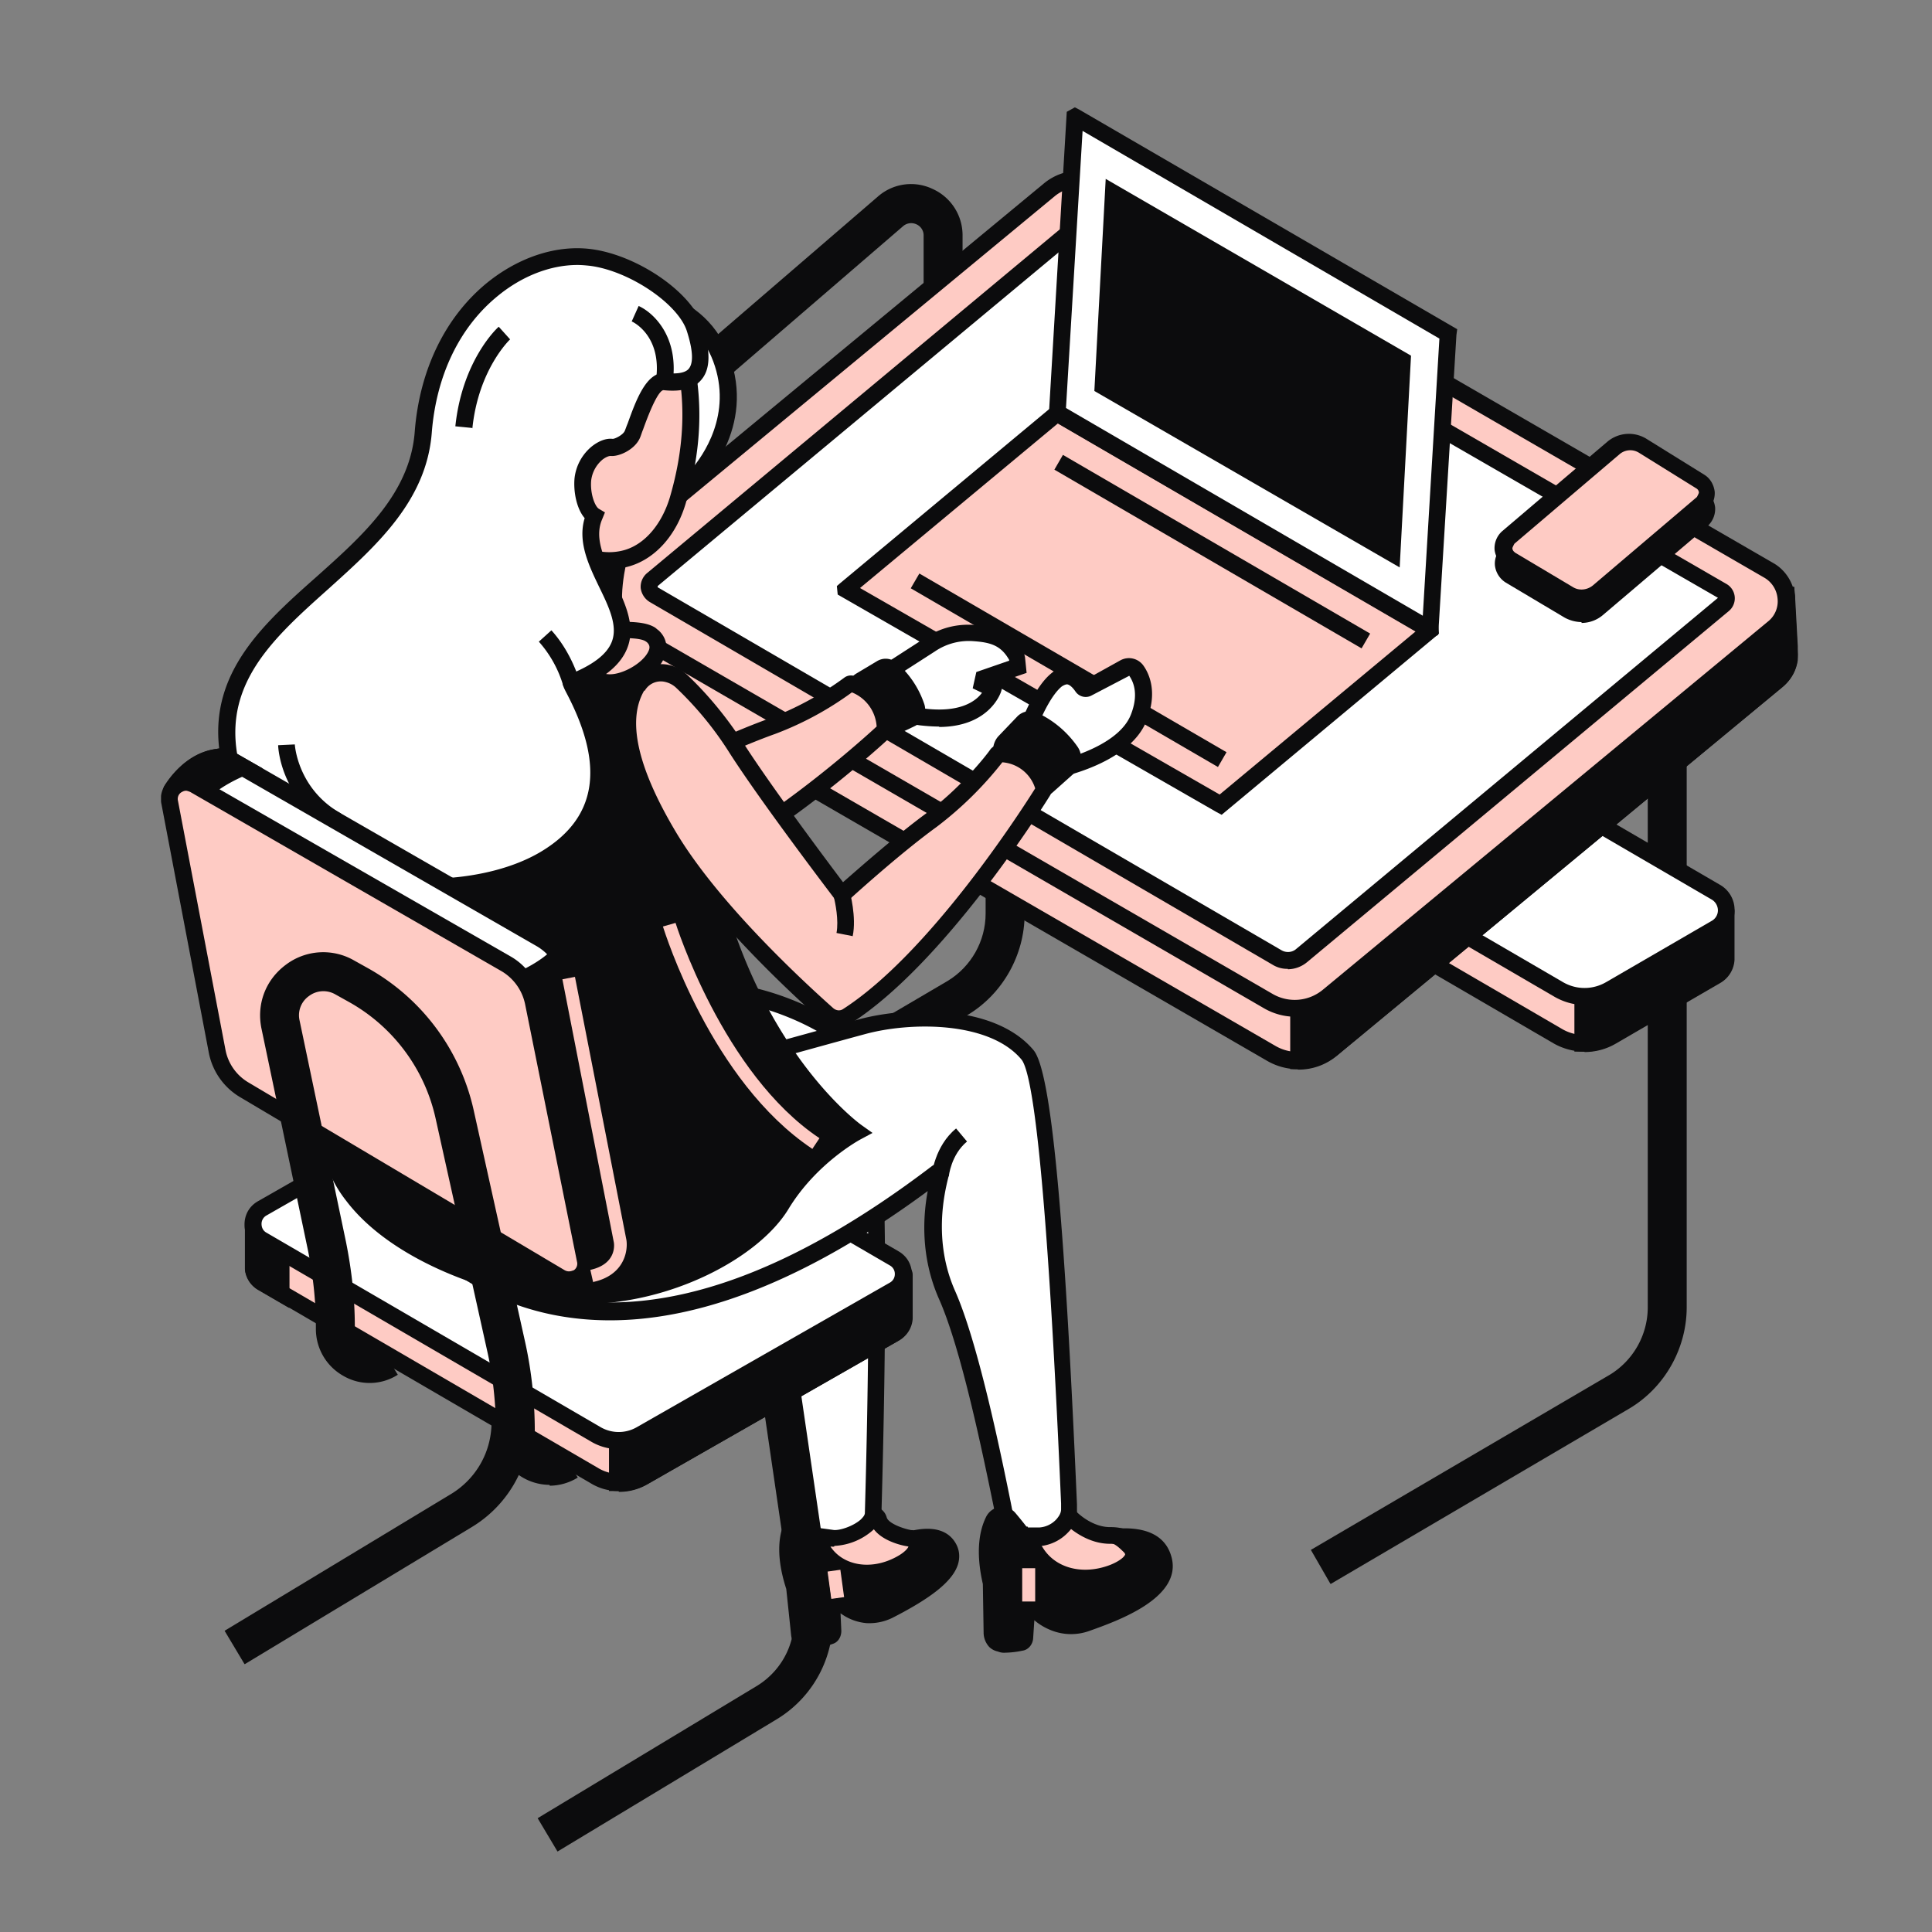 <svg xmlns="http://www.w3.org/2000/svg" width="32" height="32" fill="none"><rect width="100%" height="100%" fill="#808080" stroke="none"/><g clip-path="url(#a)"><path fill="#0C0C0D" d="M11.8 9.57h-.645V6.986c0-.512.221-1.003.61-1.34l2.774-2.389a.831.831 0 0 1 .907-.128.84.84 0 0 1 .497.774v2.06h-.645v-2.06a.2.2 0 0 0-.12-.188.205.205 0 0 0-.222.033l-2.774 2.39c-.248.215-.39.518-.39.848V9.57h.008ZM22.034 26.23l-.322-.559 4.95-2.9c.389-.236.63-.66.63-1.118V11.36h.645v10.292c0 .68-.362 1.326-.947 1.676l-4.949 2.907-.007-.006Z"/><path fill="#0C0C0D" d="m11.068 19.714-.323-.558 4.95-2.908c.39-.236.63-.66.63-1.118V4.846h.646v10.291c0 .68-.363 1.326-.947 1.676l-4.95 2.908-.006-.007Z"/><path fill="#FECBC4" d="M28.589 15.87v-.78c0-.014-.007-.021-.02-.028l-1.941-.545h-.007l-4.775-2.787h-.026l-1.673.97h-.02l-.604-.169s-.04.007-.04.027v.748c.013.107.06.201.16.262l6.159 3.588a.859.859 0 0 0 .88 0l1.739-1.01a.338.338 0 0 0 .168-.283v.007Z"/><path fill="#0C0C0D" d="M26.245 17.418c-.175 0-.356-.047-.51-.135l-6.159-3.587a.473.473 0 0 1-.235-.364v-.767c0-.054.027-.101.067-.135a.163.163 0 0 1 .148-.027l.558.155 1.631-.942a.185.185 0 0 1 .168 0l4.768 2.78 1.928.538c.074.02.12.088.12.162V15.897a.47.47 0 0 1-.234.383l-1.74 1.01c-.154.088-.329.135-.51.135v-.007Zm-6.628-4.712v.6c0 .033.02.107.094.147l6.158 3.588c.228.135.51.135.739 0l1.739-1.01a.204.204 0 0 0 .1-.168v-.693l-1.9-.539-4.72-2.753-1.62.936a.17.17 0 0 1-.127.014l-.463-.128v.006Z"/><path fill="#0C0C0D" d="m28.569 15.062-1.941-.545h-.007l-.403-.236v2.995a.928.928 0 0 0 .464-.114l1.739-1.01a.337.337 0 0 0 .168-.282v-.788c0-.013-.007-.02-.02-.027v.007Z"/><path fill="#0C0C0D" d="M26.245 17.418h-.168v-3.379l.598.35 1.927.539c.074.02.121.087.121.161V15.87a.476.476 0 0 1-.235.404l-1.74 1.01c-.154.087-.328.134-.503.134Zm.114-2.894v2.604a.88.88 0 0 0 .255-.087l1.74-1.01a.204.204 0 0 0 .1-.168v-.699l-1.9-.54-.195-.114v.014Z"/><path fill="#fff" d="m25.815 16.396-6.172-3.594a.338.338 0 0 1 0-.585l1.753-1.017a.829.829 0 0 1 .846 0l6.172 3.594a.338.338 0 0 1 0 .586l-1.753 1.016a.829.829 0 0 1-.846 0Z"/><path fill="#0C0C0D" d="M26.245 16.645c-.175 0-.343-.047-.497-.135l-6.172-3.594a.478.478 0 0 1-.235-.418.47.47 0 0 1 .242-.417l1.753-1.016a.994.994 0 0 1 .987 0l6.172 3.594a.478.478 0 0 1 .235.417.47.47 0 0 1-.242.418l-1.753 1.016a.996.996 0 0 1-.49.135Zm-.356-.377c.222.128.49.128.712 0l1.753-1.017a.2.2 0 0 0 .1-.175.21.21 0 0 0-.1-.175l-6.172-3.594a.708.708 0 0 0-.712 0l-1.753 1.016a.2.2 0 0 0-.1.175c0 .075.04.135.1.176l6.172 3.594Z"/><path fill="#FECBC4" d="M29.583 9.867h-1.02L17.85 3.668 10.41 9.82h-.571l.047.801a.69.69 0 0 0 .342.565l10.833 6.267a.871.871 0 0 0 .987-.081l7.38-6.105a.588.588 0 0 0 .209-.43l-.054-.97Z"/><path fill="#0C0C0D" d="M21.497 17.709c-.175 0-.35-.047-.504-.135l-10.832-6.266a.807.807 0 0 1-.403-.6l-.007-.08-.06-.95h.671L17.837 3.5l10.765 6.226h1.115l.007.141.053.97c0 .222-.094.41-.255.545l-7.38 6.105a.983.983 0 0 1-.645.229v-.007ZM10.02 10.527v.08a.554.554 0 0 0 .275.452l10.833 6.266a.728.728 0 0 0 .826-.067l7.38-6.105a.45.45 0 0 0 .155-.323l-.047-.828h-.934l-.033-.02-10.611-6.145-7.408 6.125h-.47l.034.572v-.007Z"/><path fill="#0C0C0D" d="m22.048 17.371 7.38-6.105a.589.589 0 0 0 .209-.43l-.054-.97h-1.02l-.531-.31-5.46 3.655-1.061 2.181v2.174a.87.87 0 0 0 .544-.195h-.007Z"/><path fill="#0C0C0D" d="M21.37 17.708v-2.349l1.088-2.241 5.567-3.73.577.33h1.115l.014.142.053.97c0 .221-.094.41-.255.544l-7.38 6.105a1.049 1.049 0 0 1-.632.229H21.37Zm.282-2.282v1.986a.802.802 0 0 0 .315-.148l7.38-6.105a.45.45 0 0 0 .155-.323l-.047-.828h-.933l-.49-.283-5.36 3.588-1.027 2.113h.007ZM10.268 11.132v-.935l.276-.216-.02-.262-.101.08h-.57l.046.802a.69.69 0 0 0 .343.565l.02-.034h.006Z"/><path fill="#0C0C0D" d="m10.302 11.362-.121-.074a.807.807 0 0 1-.403-.6l-.007-.08-.06-.95h.671l.27-.215.046.606-.282.216v.901l-.1.196h-.014Zm-.262-.848v.08c0 .101.034.189.087.27v-.734l.242-.189H10l.034.573h.007Z"/><path fill="#FECBC4" d="m21.014 16.586-10.832-6.273a.698.698 0 0 1-.095-1.145l7.294-6.024a.78.78 0 0 1 .893-.074L29.3 9.451c.35.202.39.686.08.942l-7.38 6.105a.871.871 0 0 1-.987.08v.008Z"/><path fill="#0C0C0D" d="M21.45 16.84c-.174 0-.35-.047-.504-.134l-10.832-6.273A.83.83 0 0 1 10 9.067l7.293-6.031a.932.932 0 0 1 1.055-.088l11.027 6.38c.201.115.335.33.355.56a.71.71 0 0 1-.255.612l-7.38 6.105a.983.983 0 0 1-.645.229v.006ZM17.884 3.103a.645.645 0 0 0-.416.148l-7.293 6.03a.564.564 0 0 0-.202.479.541.541 0 0 0 .275.437l10.833 6.267a.729.729 0 0 0 .826-.068l7.38-6.105a.425.425 0 0 0 .155-.377.444.444 0 0 0-.215-.343l-11.02-6.38a.628.628 0 0 0-.323-.088Z"/><path fill="#fff" d="m21.155 15.86-10.33-6.011a.152.152 0 0 1-.02-.25l6.958-5.795c.1-.08.235-.094.35-.027l10.409 6.018c.08.047.087.161.02.222l-6.984 5.816a.364.364 0 0 1-.41.033l.007-.007Z"/><path fill="#0C0C0D" d="M21.33 16.047a.46.46 0 0 1-.25-.067L10.76 9.97a.317.317 0 0 1-.148-.23.297.297 0 0 1 .107-.249l6.958-5.795a.445.445 0 0 1 .51-.04l10.41 6.017a.274.274 0 0 1 .034.451l-6.985 5.815a.505.505 0 0 1-.316.115v-.007Zm-.108-.31c.08.048.181.04.248-.02l6.985-5.815-10.41-6.004a.173.173 0 0 0-.188.013l-6.964 5.796v.02l10.329 6.01Z"/><path fill="#FECBC4" d="m14.002 9.761 6.212 3.567h.007l3.465-2.887v-.007L17.508 6.84l-3.506 2.914v.007Z"/><path fill="#0C0C0D" d="m20.235 13.496-.088-.047-6.272-3.601-.014-.141.054-.047 3.58-2.982.08.04 6.246 3.635.013.141-.054.047-3.546 2.955Zm-5.99-3.756 5.956 3.42 3.244-2.7-5.924-3.446-3.277 2.726Z"/><path fill="#fff" d="m17.508 6.84 6.178 3.594h.007l.295-4.9-6.178-3.595h-.007l-.295 4.9Z"/><path fill="#0C0C0D" d="m23.68 10.595-.068-.047-6.238-3.622V6.84l.295-4.988.134-.074.067.034 6.266 3.641-.013.095-.302 4.967-.148.074.007.007Zm-6.024-3.837 5.91 3.44.275-4.59-5.91-3.44-.275 4.59Z"/><path fill="#0C0C0D" d="m18.126 6.476 5.057 2.922.188-3.507-5.057-2.928-.188 3.513ZM17.605 7.535l-.141.244 5.088 2.96.142-.245-5.089-2.96ZM15.227 9.5l-.142.244 5.088 2.96.142-.245-5.088-2.96Z"/><path fill="#FECBC4" d="m13.492 26.015.98.243 1.075-.41-.14-.257-.343-.114s-.45-.074-.517-.303c-.068-.229-.712 0-.712 0l-.443.384.1.464v-.007Z"/><path fill="#0C0C0D" d="m14.486 26.406-1.108-.276-.134-.632.55-.458c.121-.047.538-.182.76-.067a.249.249 0 0 1 .133.161c.027.094.256.182.404.209h.02l.396.134.242.445-1.263.484Zm-.873-.505.86.21.88-.337-.04-.068-.283-.094c-.094-.013-.53-.108-.618-.404-.047-.027-.289.007-.51.088l-.363.31.067.295h.007Z"/><path fill="#fff" d="M10.047 20.39s1.994-.654 2.532-1.138c0 0-.35.72.08 1.911.336.936.49 3.137.598 3.924.027.202.181.357.363.37l.174.02c.222.014.658-.174.665-.417.047-1.608.168-7.087-.201-7.579-.437-.579-1.874-1.157-2.593-1.03-.718.128-2.847.465-2.847.465l1.229 3.473Z"/><path fill="#0C0C0D" d="M13.814 25.618h-.033l-.188-.027c-.242-.013-.45-.222-.484-.491-.027-.189-.053-.465-.087-.781-.1-.963-.255-2.423-.504-3.116-.255-.72-.242-1.28-.181-1.623-.766.445-2.183.916-2.25.936l-.127.04-1.33-3.762.168-.027s2.135-.337 2.847-.465c.76-.134 2.257.458 2.727 1.084.376.498.302 5.015.228 7.667a.43.43 0 0 1-.154.302 1.04 1.04 0 0 1-.625.25l-.007.013Zm-.799-6.953-.309.646s-.315.687.08 1.804c.263.727.41 2.147.518 3.184.034.31.06.579.087.767.02.135.114.242.235.25l.188.026c.108.007.323-.067.444-.175.04-.04.067-.074.067-.108.12-4.254.054-7.195-.175-7.491-.41-.545-1.793-1.09-2.458-.976-.59.108-2.169.357-2.686.437l1.128 3.184c.443-.155 1.92-.673 2.357-1.063l.53-.478-.006-.007Z"/><path fill="#0C0C0D" d="M15.729 25.612c-.135-.222-.43-.202-.665-.135.013.007.034.02.047.034.127.1.007.262-.222.377-.45.235-.973.168-1.222-.216l-.027-.08v-.075c-.08-.094-.201-.208-.295-.302-.08-.081-.215-.054-.262.06-.074.182-.128.498.04 1.01l.08.774c0 .054.027.094.068.128 0 .006.02.013.033.02.047.02.162.007.202-.014a1.25 1.25 0 0 0 .262-.067c.04-.013.067-.06.067-.108l-.02-.363c0-.054.047-.094.094-.067l.114.074c.1.067.222.107.336.114a.74.74 0 0 0 .376-.074c.557-.283 1.236-.693.994-1.09Z"/><path fill="#0C0C0D" d="M13.371 27.328c-.04 0-.08 0-.114-.02-.02 0-.047-.02-.06-.04a.284.284 0 0 1-.094-.19l-.08-.76c-.175-.538-.122-.882-.041-1.077a.268.268 0 0 1 .437-.101c.087.088.214.209.295.303l.027.027v.101l.02.054c.215.31.665.384 1.074.168.168-.087.215-.168.215-.188-.02-.02-.033-.027-.04-.034l-.201-.135.228-.067c.483-.128.692.027.786.182.067.108.08.229.047.35-.081.276-.417.552-1.088.895a.866.866 0 0 1-.43.088.843.843 0 0 1-.39-.135l-.04-.027.013.29c0 .1-.053.188-.14.215a1.358 1.358 0 0 1-.262.067.414.414 0 0 1-.168.034h.006Zm-.033-.222c.04.006.094 0 .114-.007l.034-.013c.08-.014.154-.034.241-.061l-.027-.363c0-.068.027-.128.081-.162a.152.152 0 0 1 .168 0l.12.074a.646.646 0 0 0 .29.101.632.632 0 0 0 .315-.06c.222-.108.887-.445.98-.761a.183.183 0 0 0-.026-.175c-.074-.121-.229-.141-.376-.121a.165.165 0 0 1 0 .08c-.014.169-.215.297-.33.357-.516.27-1.087.162-1.363-.249l-.013-.027-.034-.148c-.08-.087-.188-.188-.261-.27-.02-.02-.034-.02-.047-.013-.014 0-.027.007-.04.04-.068.162-.115.459.046.936v.02l.087.775c0 .02.014.04.027.053l.014-.006Z"/><path fill="#FECBC4" d="m13.92 26-.213.03.061.453.213-.03-.062-.453Z"/><path fill="#0C0C0D" d="m9.234 30.667-.329-.552 3.627-2.188c.443-.269.685-.774.604-1.285l-.524-3.581.638-.094.524 3.58a1.926 1.926 0 0 1-.913 1.932l-3.627 2.188ZM4.05 27.563l-.33-.552 3.755-2.268c.396-.242.644-.66.665-1.124l.127-3.467.645.027-.128 3.467a2.009 2.009 0 0 1-.973 1.649l-3.755 2.268H4.05Z"/><path fill="#FECBC4" d="M14.963 21.815v-.7c0-.013-.007-.02-.02-.027l-1.74-.484-4.278-2.49H8.9l-4.11 2.342h-.02l-.545-.148s-.033.006-.033.026v.674a.288.288 0 0 0 .148.235l5.513 3.21a.781.781 0 0 0 .786 0l4.17-2.382a.294.294 0 0 0 .148-.249l.007-.007Z"/><path fill="#0C0C0D" d="M10.248 24.696a.875.875 0 0 1-.463-.128l-5.513-3.21a.443.443 0 0 1-.215-.337v-.694c0-.054.026-.1.067-.134a.163.163 0 0 1 .148-.027l.497.141 4.07-2.322a.185.185 0 0 1 .167 0l4.264 2.484 1.726.484c.074.02.121.088.121.162V21.842a.445.445 0 0 1-.221.357l-4.17 2.382a.934.934 0 0 1-.464.121l-.014-.006Zm-5.916-4.214v.512c0 .027.02.087.08.12l5.514 3.212c.202.114.45.114.645 0l4.17-2.383a.164.164 0 0 0 .08-.135v-.612l-1.698-.478-4.218-2.457-4.103 2.342-.074-.013-.396-.108Z"/><path fill="#0C0C0D" d="m4.648 20.421-.423-.114s-.034.006-.034.027v.673a.288.288 0 0 0 .148.235l.302.175v-.99l.007-.006Z"/><path fill="#0C0C0D" d="m4.782 21.66-.51-.296a.443.443 0 0 1-.215-.337v-.693c0-.054.026-.1.067-.135a.164.164 0 0 1 .148-.027l.523.149v1.339h-.013Zm-.45-1.178v.512c0 .027.02.087.08.12l.095.055v-.64l-.175-.047ZM14.943 21.088l-1.74-.485-2.974 2.181v1.777a.83.83 0 0 0 .416-.1l4.17-2.383a.294.294 0 0 0 .148-.25v-.706c0-.014-.007-.02-.02-.027v-.007Z"/><path fill="#0C0C0D" d="M10.249 24.696h-.162v-1.985l3.103-2.275.067.04 1.726.485c.074.02.121.087.121.161V21.83a.45.45 0 0 1-.222.377l-4.17 2.383a.916.916 0 0 1-.463.12v-.013Zm.114-1.844v1.555a.768.768 0 0 0 .208-.074l4.17-2.383a.164.164 0 0 0 .08-.135v-.612l-1.597-.444-2.861 2.093Z"/><path fill="#fff" d="m9.866 23.76-5.52-3.217a.304.304 0 0 1 0-.525l4.183-2.39a.764.764 0 0 1 .76 0l5.526 3.218a.304.304 0 0 1 0 .525l-4.184 2.39a.764.764 0 0 1-.759 0h-.006Z"/><path fill="#0C0C0D" d="M10.248 24.003a.903.903 0 0 1-.45-.121l-5.527-3.217a.433.433 0 0 1-.221-.384c0-.162.08-.303.221-.384l4.184-2.39a.896.896 0 0 1 .9 0l5.527 3.218c.141.081.222.222.222.384 0 .161-.08.303-.222.383l-4.184 2.39a.903.903 0 0 1-.45.121Zm-1.343-6.34a.622.622 0 0 0-.309.08l-4.184 2.39a.158.158 0 0 0-.08.141c0 .027.007.101.08.142l5.527 3.217a.6.6 0 0 0 .618 0l4.184-2.39a.158.158 0 0 0 .08-.14.158.158 0 0 0-.08-.142l-5.527-3.217a.622.622 0 0 0-.309-.081Z"/><path fill="#fff" d="m14.828 11.051.584-.377c.215-.14.47-.208.719-.188.329.027.544.094.712.404l.02.148-.57.202-.021.087.188.088s-.168.599-1.202.458c-.954-.135-.43-.822-.43-.822Z"/><path fill="#0C0C0D" d="M15.56 12.034c-.1 0-.208-.007-.322-.02-.35-.047-.571-.175-.658-.384-.128-.303.107-.626.134-.66l.034-.033.584-.377c.242-.162.524-.23.806-.209.362.027.631.115.826.478l.013.054.027.262-.47.162.08.034-.033.114s-.175.586-1.034.586l.013-.007Zm-.638-.875c-.054.074-.134.242-.087.363.054.135.268.189.436.209.632.088.894-.121.994-.256l-.154-.074.06-.27.544-.188v-.013c-.134-.236-.302-.29-.59-.31a.996.996 0 0 0-.639.169l-.564.363v.007Z"/><path fill="#0C0C0D" d="m14.258 11.26.335-.201a.131.131 0 0 1 .161.013c.108.094.303.296.417.613a.182.182 0 0 1-.08.208l-.384.182c-.067.034-.14 0-.18-.06l-.323-.512c-.054-.08-.027-.195.053-.236v-.006Z"/><path fill="#0C0C0D" d="M14.653 12.23a.284.284 0 0 1-.241-.135l-.323-.512a.312.312 0 0 1-.04-.242.288.288 0 0 1 .141-.189l.336-.201c.1-.061.228-.054.322.026.121.101.336.323.457.673a.3.3 0 0 1-.155.377l-.382.182a.263.263 0 0 1-.121.027l.006-.007Zm-.322-.842s-.007.007-.007.013v.027l.323.512.383-.175s.013-.02.013-.034c-.1-.29-.282-.47-.376-.552l-.336.202v.007Z"/><path fill="#FECBC4" d="M10.37 10.876c-.122-.323.08.256 0 0 .335.902.745 1.878.745 1.878s.973-.47 1.685-.727c.631-.228 1.162-.612 1.276-.693a.041.041 0 0 1 .047-.007.805.805 0 0 1 .55.734c0 .02 0 .047-.02.06-.248.23-2.47 2.242-4.116 2.612 0 0-.954-.875-1.424-2.504s1.068-1.958 1.263-1.346l-.007-.007Z"/><path fill="#0C0C0D" d="m10.483 14.874-.053-.047c-.04-.034-.988-.916-1.464-2.565-.29-.996.127-1.608.664-1.77.31-.094.605-.02.766.168.034.027.06.074.08.128 0 .014.014.027.02.047.263.694.565 1.434.686 1.737.295-.141 1-.471 1.564-.673a5.214 5.214 0 0 0 1.236-.673.182.182 0 0 1 .175-.027c.295.1.618.377.645.855 0 .067-.02.127-.068.168-.248.229-2.498 2.268-4.184 2.645l-.073.013.006-.006ZM9.9 10.728a.605.605 0 0 0-.188.027c-.376.114-.725.558-.477 1.426.39 1.353 1.128 2.181 1.33 2.39 1.558-.39 3.62-2.228 3.955-2.538a.655.655 0 0 0-.41-.565 5.308 5.308 0 0 1-1.268.687c-.699.249-1.666.72-1.673.727l-.134.067-.054-.135s-.383-.929-.712-1.797c-.02-.034-.033-.08-.053-.128v-.013c-.06-.101-.182-.142-.31-.142l-.006-.006Z"/><path fill="#FECBC4" d="M17.736 25.132s.276.303.665.296c.383 0 .605.337.605.337l-.53.646-1.049-.04-.57-.418-.155-.7.652-.296.39.175h-.008Z"/><path fill="#0C0C0D" d="m18.535 26.553-1.161-.04-.645-.472-.195-.861.813-.364.47.21.02.02s.242.248.55.248h.02c.45 0 .7.384.706.397l.054.088-.638.774h.006Zm-1.067-.316.94.033.41-.505a.582.582 0 0 0-.417-.195c-.376.007-.665-.242-.745-.316l-.31-.135-.49.222.121.539.49.357Z"/><path fill="#fff" d="M6.629 19.95s2.545 4.307 8.891-.506c.027-.02.06 0 .054.034-.06.256-.268 1.097.121 1.979.396.902.786 2.874.947 3.648.04.202.201.343.39.337h.174c.222 0 .517-.203.51-.445-.067-1.608-.295-7.06-.684-7.532-.605-.713-2.029-.652-2.74-.464-.706.188-4.775 1.32-4.775 1.32l-2.881 1.621-.007.007Z"/><path fill="#0C0C0D" d="M17.206 25.59h-.188s-.007-.007-.014-.007c-.235 0-.456-.188-.51-.444l-.034-.175c-.174-.848-.537-2.618-.906-3.446-.316-.714-.262-1.393-.188-1.79-2.33 1.716-4.412 2.402-6.192 2.052-1.833-.363-2.64-1.696-2.673-1.756l-.074-.122L9.463 18.2c.04-.013 4.076-1.13 4.775-1.319.772-.208 2.236-.255 2.88.512.29.343.511 2.665.72 7.525v.094a.49.49 0 0 1-.142.364.738.738 0 0 1-.497.235l.007-.02Zm-.181-.29h.188a.422.422 0 0 0 .288-.14c.034-.041.074-.095.074-.162v-.095c-.248-5.727-.49-7.161-.658-7.356-.53-.633-1.833-.626-2.592-.418-.678.182-4.48 1.239-4.762 1.32L6.83 19.982a3.977 3.977 0 0 0 2.411 1.508c1.76.343 3.841-.384 6.192-2.174a.171.171 0 0 1 .201-.007c.06.04.088.114.074.189-.067.269-.255 1.063.114 1.89.377.856.746 2.64.92 3.501l.034.175c.027.135.128.229.249.222v.014Z"/><path fill="#0C0C0D" d="M19.314 25.819c-.094-.377-.456-.445-.913-.39.148.04.215.114.309.208.127.12-.014.276-.269.377-.483.188-1.014.067-1.249-.337l-.08-.08-.074-.102-.02-.027a9.38 9.38 0 0 0-.262-.336c-.095-.115-.256-.088-.323.054-.087.188-.154.518-.033 1.036l.013.835c0 .054.02.108.06.141a.18.18 0 0 0 .095.047c.053.027.2.014.362-.02.047-.007.087-.054.087-.108l.034-.424c0-.04.047-.06.074-.033l.067.06a.736.736 0 0 0 .248.155c.188.081.397.088.591.014.605-.216 1.418-.559 1.29-1.077l-.007.006Z"/><path fill="#0C0C0D" d="M16.648 27.374a.26.26 0 0 1-.12-.02.286.286 0 0 1-.142-.074.354.354 0 0 1-.094-.222l-.013-.822c-.128-.558-.047-.901.047-1.097a.307.307 0 0 1 .235-.181c.1-.014.195.027.262.107.08.095.195.236.268.344l-.067.087.088-.067.074.1s.047.048.067.075l.013.02c.208.35.665.471 1.122.296.167-.067.241-.141.248-.175 0 0 0-.007-.013-.027-.101-.1-.155-.148-.269-.181l-.517-.155.537-.054c.222-.02.893-.094 1.034.478.162.666-.906 1.043-1.356 1.204a.892.892 0 0 1-.672-.02.957.957 0 0 1-.248-.154l-.02.302c-.007.101-.081.189-.175.202a1.496 1.496 0 0 1-.296.034h.007Zm-.04-2.201h-.007c-.027 0-.053.027-.074.06-.074.162-.14.465-.027.97v.02l.014.835c0 .027.013.053.027.067.013.013.02.013.033.02l.034.014s.06.013.295-.034l.034-.43c0-.061.04-.115.094-.135.054-.02.114-.014.155.027l.067.06a.72.72 0 0 0 .732.155c.577-.202 1.33-.525 1.222-.956-.034-.141-.121-.296-.463-.323l.026.027c.074.074.101.155.088.235-.034.175-.256.283-.383.33-.544.209-1.108.06-1.377-.37a.882.882 0 0 1-.074-.08l-.107-.135a6.285 6.285 0 0 0-.262-.33c-.02-.02-.04-.034-.06-.034l.013.007Z"/><path fill="#FECBC4" d="M17.146 25.975h-.215v.551h.215v-.551Z"/><path fill="#0C0C0D" d="m15.708 19.486-.275-.027s.047-.478.403-.768l.181.216c-.268.222-.302.579-.302.579h-.007ZM6.28 12.916s-.53 3.5-.826 5.405c-.29 1.912 2.162 2.915 3.747 3.103 1.585.189 3.237-.666 3.734-1.474.497-.814 1.249-1.211 1.249-1.211s-2.008-1.407-2.586-5.001c-.577-3.601-2.578-4.174-2.686-4.174-.114 0-2.632 3.352-2.632 3.352Z"/><path fill="#0C0C0D" d="M9.657 21.592c-.154 0-.315-.006-.47-.027-1.195-.148-2.726-.72-3.452-1.675A2.044 2.044 0 0 1 5.32 18.3c.296-1.912.826-5.405.826-5.405v-.034l.027-.027C8.73 9.436 8.825 9.43 8.912 9.43c0 0 2.21.424 2.827 4.287.558 3.494 2.505 4.9 2.525 4.914l.188.134-.201.108s-.732.39-1.195 1.158c-.49.8-1.935 1.568-3.392 1.568l-.007-.007ZM6.414 12.97c-.054.37-.544 3.574-.82 5.371-.074.498.047.963.363 1.38.672.889 2.122 1.427 3.264 1.569 1.578.188 3.156-.694 3.593-1.414.362-.6.86-.976 1.128-1.151-.504-.424-1.988-1.912-2.478-4.967-.53-3.292-2.223-3.951-2.519-4.046-.275.283-1.665 2.1-2.531 3.251v.007Z"/><path fill="#FECBC4" d="M13.452 19.027c-1.672-1.117-2.438-3.58-2.472-3.681l.209-.06s.779 2.496 2.384 3.566l-.121.182v-.006Z"/><path fill="#fff" d="M17.038 12.034s.208-.572.47-.781c.202-.155.356.014.423.114.02.034.06.04.094.02l.598-.33a.15.15 0 0 1 .201.048c.095.128.195.384.04.774-.234.606-1.255.835-1.255.835l-.564-.68h-.007Z"/><path fill="#0C0C0D" d="m17.549 12.876-.672-.808.027-.074c.02-.06.228-.619.517-.848a.371.371 0 0 1 .302-.087.48.48 0 0 1 .289.181l.544-.302a.294.294 0 0 1 .383.087c.1.141.235.444.053.909-.262.673-1.316.908-1.356.922l-.08.02h-.008Zm-.356-.861.456.551c.235-.067.907-.289 1.081-.727.128-.323.054-.531-.026-.646l-.618.323a.205.205 0 0 1-.276-.067c-.047-.067-.094-.108-.134-.114-.007 0-.034 0-.087.033-.168.135-.322.465-.396.646Z"/><path fill="#0C0C0D" d="m16.635 12.297.309-.323c.047-.047.114-.067.174-.04.141.067.41.215.618.518.054.074.034.189-.033.25l-.363.322a.154.154 0 0 1-.208 0l-.484-.444a.2.2 0 0 1-.006-.276l-.007-.007Z"/><path fill="#0C0C0D" d="M17.24 13.2a.296.296 0 0 1-.202-.08l-.484-.445a.367.367 0 0 1-.107-.236c0-.087.027-.175.087-.242l.309-.323a.288.288 0 0 1 .336-.067c.154.067.443.235.671.565a.33.33 0 0 1-.053.43l-.363.324a.284.284 0 0 1-.195.074Zm-.175-1.137-.323.336s-.013.02-.013.04c0 .014 0 .027.013.034l.484.444s.013.007.027 0l.362-.323s.02-.047.014-.06a1.334 1.334 0 0 0-.558-.472h-.006Z"/><path fill="#FECBC4" d="M10.557 11.355a.44.44 0 0 1 .484-.209.55.55 0 0 1 .248.128c.209.195.565.572.914 1.117.544.855 1.739 2.417 1.739 2.417s.84-.768 1.484-1.232a5.7 5.7 0 0 0 1.081-1.077.06.06 0 0 1 .047-.02c.115 0 .571.047.726.559 0 .02 0 .04-.007.06-.181.29-1.76 2.78-3.25 3.729a.262.262 0 0 1-.316-.027c-.47-.417-1.914-1.737-2.64-2.962-.872-1.467-.711-2.147-.516-2.476v-.007h.006Z"/><path fill="#0C0C0D" d="M13.888 17.015a.408.408 0 0 1-.275-.108c-.436-.384-1.927-1.75-2.666-2.988-.698-1.171-.866-2.033-.517-2.619v-.013a.621.621 0 0 1 .638-.276.63.63 0 0 1 .315.168c.236.222.591.6.94 1.144.45.7 1.35 1.905 1.64 2.289.254-.222.879-.774 1.383-1.144.557-.41.98-.943 1.054-1.05a.191.191 0 0 1 .161-.081.891.891 0 0 1 .853.66c.02.06.007.127-.02.175-.175.282-1.773 2.8-3.297 3.776a.416.416 0 0 1-.215.06l.006.007Zm-3.33-5.66.114.08c-.29.491-.115 1.272.517 2.336.718 1.211 2.182 2.544 2.612 2.927.047.04.107.048.155.02 1.43-.915 2.954-3.284 3.19-3.66a.618.618 0 0 0-.544-.432 5.959 5.959 0 0 1-1.088 1.07c-.632.458-1.464 1.219-1.471 1.226l-.114.1-.094-.12s-1.203-1.576-1.747-2.424a5.599 5.599 0 0 0-.893-1.09.393.393 0 0 0-.181-.094.306.306 0 0 0-.336.148l-.12-.074v-.014Z"/><path fill="#0C0C0D" d="m14.13 15.507-.275-.054c.04-.208-.02-.505-.047-.605l.268-.075s.114.418.047.734h.007Z"/><path fill="#FECBC4" d="M10.282 9.087s-.262.868-.04 1.279c.221.41-.833.296-.833.296l-1.068-.767s.316-.519.296-.97c-.02-.444-.067-.491.033-.457.101.033 1.605.619 1.605.619h.007Z"/><path fill="#0C0C0D" d="M9.718 10.817c-.121 0-.242-.007-.316-.02H9.37l-1.203-.868.068-.108s.295-.491.275-.888c0-.135-.013-.23-.02-.303-.014-.142-.02-.216.054-.276.067-.054.147-.034.18-.02.102.033 1.458.558 1.613.619l.12.047-.033.121c-.067.229-.208.875-.047 1.171.08.155.04.27 0 .323-.107.162-.403.202-.651.202h-.007Zm-.249-.29c.303.028.625 0 .672-.06 0 0 0-.013-.014-.034-.194-.363-.073-.989-.006-1.258-.477-.182-1.081-.417-1.35-.518 0 .067.013.154.02.269.013.357-.154.747-.255.929l.94.673H9.47Z"/><path fill="#fff" d="M10.195 4.86s1.316-.054 1.746 1.077c.43 1.13-.443 1.992-.443 1.992s-1.115-.35-1.303-.875c-.188-.525 0-2.194 0-2.194Z"/><path fill="#0C0C0D" d="m11.538 8.091-.08-.027c-.122-.04-1.19-.383-1.398-.962-.201-.552-.013-2.188 0-2.262l.014-.121h.12s1.424-.047 1.881 1.164c.457 1.205-.436 2.1-.477 2.14l-.06.061v.007Zm-1.216-3.09c-.053.532-.134 1.63 0 2.006.128.344.8.647 1.135.761.175-.209.685-.902.356-1.784-.316-.841-1.175-.969-1.49-.989v.007Z"/><path fill="#FECBC4" d="M9.442 5.014S8.53 4.24 8.18 6.158c-.249 1.333.269 2.134 1.262 2.894.31.236.659.276.96.182.41-.121.7-.518.834-.963.235-.794.275-1.54.127-2.281.188-.795-.329-.673-1.262-.936l-.652-.047-.007.007Z"/><path fill="#0C0C0D" d="M10.087 9.43c-.262 0-.517-.088-.739-.263C8.18 8.272 7.804 7.39 8.032 6.132c.141-.781.403-1.246.773-1.38.308-.108.584.047.685.12l.637.048c.195.054.377.094.531.128.383.08.658.141.793.357.087.141.1.33.046.592.148.747.108 1.508-.134 2.322-.154.539-.503.929-.927 1.057a1.256 1.256 0 0 1-.349.054ZM9.027 5c-.041 0-.081 0-.128.021-.182.067-.437.323-.591 1.164-.249 1.333.308 2.067 1.208 2.76a.923.923 0 0 0 .84.162c.329-.101.604-.424.739-.869.228-.78.268-1.507.12-2.214v-.061c.047-.195.047-.33 0-.404-.073-.114-.302-.168-.617-.235a9.797 9.797 0 0 1-.538-.128l-.678-.047-.034-.027s-.147-.121-.322-.121Z"/><path fill="#FECBC4" d="M10.047 11.3c.417.054 1.095-.477.773-.767a.202.202 0 0 0-.047-.033c-.282-.182-1.115.08-1.652-.27-.403-.262-.403-.525-.377-.646a.235.235 0 0 0-.073-.235c-.047-.04-.121-.068-.229-.06-.289.02-.51.396-.39.76.122.357.565.841 1.082 1.023.39.141.49.175.913.229Z"/><path fill="#0C0C0D" d="M10.107 11.449h-.08c-.437-.061-.544-.095-.94-.236-.564-.202-1.034-.72-1.162-1.11a.789.789 0 0 1 .08-.674.573.573 0 0 1 .43-.269.428.428 0 0 1 .323.094c.1.088.147.23.12.37-.02.081-.02.283.316.499.276.175.652.175.987.175.276 0 .51 0 .665.094.02.013.04.034.06.047.135.121.169.296.088.471-.134.296-.557.545-.886.545v-.006Zm-1.625-2.02h-.027c-.08 0-.16.06-.221.148a.496.496 0 0 0-.054.425c.108.323.517.773.994.942.383.134.477.168.886.222.222.027.585-.175.679-.377.04-.08.006-.121-.02-.148-.007-.007-.02-.014-.027-.02-.088-.054-.302-.054-.51-.054-.357 0-.793 0-1.142-.216-.484-.31-.464-.66-.437-.794.007-.033 0-.074-.027-.094-.02-.02-.053-.027-.1-.027l.006-.007Z"/><path fill="#fff" d="M9.778 4.261c.725.095 1.572.674 1.733 1.185.188.592.107.942-.504.875-.242-.027-.437.633-.53.868-.054.135-.262.23-.343.223-.188-.02-.45.235-.477.525-.02.235.054.525.195.605-.403.963 1.498 2.02-.39 2.773-.047.02 1.303 1.899-.443 2.922-1.457.854-4.399.545-5.057-1.124-1.148-2.922 2.861-3.474 3.05-5.964.147-1.952 1.59-3.036 2.766-2.888Z"/><path fill="#0C0C0D" d="M7.065 14.835a4.972 4.972 0 0 1-1.578-.256c-.833-.29-1.404-.78-1.659-1.42-.678-1.737.383-2.693 1.417-3.608.76-.68 1.551-1.38 1.625-2.41.081-1.016.504-1.89 1.196-2.456.524-.424 1.148-.633 1.726-.559.772.101 1.672.72 1.847 1.279.134.424.127.707-.02.882-.121.148-.33.208-.632.175-.047.006-.148.128-.336.653-.02.047-.033.094-.047.127-.08.202-.349.324-.49.31-.027 0-.074.014-.134.06a.533.533 0 0 0-.188.344c-.02.215.06.43.127.471l.101.06-.047.115c-.134.31.034.653.201 1.01.175.37.363.754.215 1.124-.1.255-.342.47-.745.653.86 1.676.175 2.537-.564 2.968-.544.316-1.27.485-2.022.485l.007-.007ZM9.563 4.389c-.443 0-.913.181-1.316.511-.638.518-1.02 1.32-1.095 2.262-.087 1.137-.92 1.878-1.719 2.598-1 .895-1.954 1.743-1.343 3.298.282.713.967 1.077 1.491 1.259 1.101.383 2.518.296 3.365-.202.933-.552 1.08-1.407.443-2.625-.06-.115-.08-.155-.06-.223l.02-.06.06-.027c.41-.162.645-.343.725-.552.1-.262-.047-.572-.208-.902-.168-.35-.363-.747-.242-1.144-.134-.155-.188-.438-.168-.66a.796.796 0 0 1 .29-.531c.113-.088.234-.135.342-.122.04 0 .174-.067.201-.134.014-.034.027-.074.047-.121.134-.37.309-.869.631-.835.135.013.316.013.383-.074.054-.067.094-.222-.033-.62-.142-.45-.954-1.002-1.612-1.083-.067-.007-.134-.013-.202-.013Z"/><path fill="#0C0C0D" d="m11.142 6.334-.276-.04c.101-.734-.383-.963-.403-.97l.115-.256c.241.108.671.505.564 1.266ZM9.328 11.355a1.895 1.895 0 0 0-.403-.727l.208-.188c.195.215.356.498.464.827l-.262.088h-.007ZM7.817 7.088l-.275-.027c.114-1.09.692-1.629.719-1.649l.188.209s-.524.491-.625 1.474l-.007-.007ZM5.507 13.723c-.86-.491-.9-1.34-.9-1.38l.276-.013s.04.734.765 1.144l-.14.243v.006Z"/><path fill="#fff" d="m10.268 20.387-.84-4.194a.94.94 0 0 0-.463-.646l-5.157-2.961a.314.314 0 0 0-.202-.04c-.443.053-.712.457-.752.538v.02l.598.357.047-.02.678 3.56a.96.96 0 0 0 .45.64l3.895 1.514h.007l.376.478.503 1.541s.007.014.014.014c.094 0 .806-.02.846-.593v-.047s0-.134-.007-.168l.007.007Z"/><path fill="#0C0C0D" d="m9.328 21.336-.047-.108-.497-1.52-.342-.432-3.889-1.514a1.069 1.069 0 0 1-.51-.734l-.658-3.446-.598-.357c-.074-.047-.1-.141-.054-.215.054-.088.35-.545.86-.606.08-.02.188 0 .289.054l5.15 2.962c.276.161.47.43.531.74l.84 4.193s.027.155.013.222v.034c-.04.532-.557.72-.987.72h-.1v.007Zm-4.64-3.823 3.915 1.528.027.034.403.524.476 1.454c.195-.013.591-.094.618-.457v-.047s0-.101-.006-.135l-.84-4.193a.821.821 0 0 0-.396-.552l-5.151-2.962c-.034-.02-.074-.027-.1-.02-.29.034-.491.235-.592.37l.423.25.141-.068.712 3.735c.04.223.182.424.376.539h-.006Z"/><path fill="#0C0C0D" d="M10.275 20.615v-.047s0-.135-.007-.169l-.839-4.193a.907.907 0 0 0-.175-.384 1.877 1.877 0 0 1-.597.384s-.739.437-.806.464c-.067.027-1.236 1.212-1.283 1.34-.007.027.014.181.047.424l1.907.74h.007l.376.478.504 1.541s.007.014.013.014c.094 0 .806-.02.846-.592h.007Z"/><path fill="#0C0C0D" d="m9.335 21.349-.047-.108-.497-1.521-.342-.43-1.955-.761-.013-.081c-.06-.404-.06-.444-.04-.492.06-.161 1.262-1.38 1.356-1.42.047-.02.444-.249.786-.45h.02s.336-.142.55-.364l.115-.115.094.128c.1.135.168.283.195.445l.84 4.193s.026.155.013.222v.027c-.04.532-.558.72-.987.72h-.101l.013.007Zm-2.592-3.022 1.874.727.033.033.396.498.484 1.481c.195-.013.59-.094.618-.457v-.048c0-.027 0-.1-.014-.134l-.84-4.194a.673.673 0 0 0-.066-.195c-.215.168-.45.276-.51.296-.216.128-.686.404-.8.458-.14.108-1.081 1.07-1.209 1.259 0 .033.007.107.034.276ZM4.03 12.713l-.222-.127a.314.314 0 0 0-.201-.04c-.444.053-.712.457-.753.538v.02l.323.195c.127-.087.148-.148.148-.148s.221-.242.698-.438h.007Z"/><path fill="#0C0C0D" d="m3.184 13.468-.403-.243c-.074-.047-.101-.141-.054-.215.054-.088.35-.545.86-.606.08-.02.188 0 .288.054l.477.27-.268.107c-.377.155-.585.336-.638.39a.631.631 0 0 1-.182.182l-.074.047-.006.014Zm-.148-.41.128.073.033-.034v-.033l.027-.007c.007-.007.168-.182.497-.35a.262.262 0 0 0-.094-.02c-.289.034-.49.235-.591.37Z"/><path fill="#FECBC4" d="m9.697 20.864-.86-4.267a.97.97 0 0 0-.456-.64l-5.157-2.961a.276.276 0 0 0-.41.296l.786 4.12a.96.96 0 0 0 .45.639l5.238 3.11a.28.28 0 0 0 .416-.297h-.007Z"/><path fill="#0C0C0D" d="M9.422 21.336a.417.417 0 0 1-.215-.06l-5.231-3.104a1.099 1.099 0 0 1-.517-.733l-.786-4.127a.407.407 0 0 1 .168-.417.406.406 0 0 1 .45-.02l5.158 2.962c.275.154.463.424.523.733l.86 4.268a.417.417 0 0 1-.168.424.401.401 0 0 1-.242.08v-.006Zm-6.34-8.239c-.04 0-.066.02-.08.027a.13.13 0 0 0-.054.141l.786 4.12a.8.8 0 0 0 .383.545l5.238 3.11c.074.04.134 0 .148 0a.13.13 0 0 0 .054-.142l-.86-4.267a.83.83 0 0 0-.39-.545L3.15 13.117s-.047-.02-.067-.02Z"/><path fill="#0C0C0D" d="M9.1 24.594a.894.894 0 0 1-.886-.888c0-.451-.047-.909-.148-1.346l-.853-3.844a2.934 2.934 0 0 0-1.417-1.911l-.242-.135a.396.396 0 0 0-.436.027.389.389 0 0 0-.155.41l.766 3.655c.094.465.148.936.148 1.407v.04a.24.24 0 0 0 .127.216c.04.02.135.06.249 0l.336.545a.865.865 0 0 1-.9.02.89.89 0 0 1-.457-.774v-.04c0-.431-.047-.855-.134-1.28l-.766-3.654c-.087-.41.067-.814.403-1.063a1.026 1.026 0 0 1 1.135-.068l.242.135a3.586 3.586 0 0 1 1.732 2.335l.853 3.844c.108.484.161.99.161 1.487a.24.24 0 0 0 .128.216c.04.02.134.06.249 0l.335.545a.9.9 0 0 1-.463.135l-.007-.014Z"/><path fill="#FECBC4" d="m9.825 21.241-.047-.208c.43-.095.396-.41.39-.451l-.853-4.362.208-.04.853 4.361c.027.195-.047.586-.557.694l.006.006ZM25.01 9.53l.973.578a.426.426 0 0 0 .484-.04L28.193 8.6a.23.23 0 0 0-.027-.37l-.954-.593a.414.414 0 0 0-.49.04l-1.74 1.481c-.12.101-.1.29.034.37h-.006Z"/><path fill="#0C0C0D" d="M26.198 10.304a.609.609 0 0 1-.282-.074l-.973-.579a.386.386 0 0 1-.182-.282.357.357 0 0 1 .128-.31l1.74-1.48a.554.554 0 0 1 .65-.048l.954.593c.101.06.162.168.175.282a.385.385 0 0 1-.128.31l-1.726 1.467a.55.55 0 0 1-.362.135l.006-.014Zm-1.114-.895.973.579c.101.06.229.047.323-.027l1.726-1.467s.033-.06.033-.074a.082.082 0 0 0-.04-.068l-.954-.592a.272.272 0 0 0-.322.027l-1.74 1.48s-.033.061-.033.075c0 .013.007.047.04.067h-.006Z"/><path fill="#FECBC4" d="m25.01 9.262.973.579a.426.426 0 0 0 .484-.04l1.726-1.468a.23.23 0 0 0-.027-.37l-.954-.593a.414.414 0 0 0-.49.04l-1.74 1.482c-.12.1-.1.289.034.37h-.006Z"/><path fill="#0C0C0D" d="M26.198 10.043a.609.609 0 0 1-.282-.074l-.98-.58a.386.386 0 0 1-.181-.282.376.376 0 0 1 .127-.31l1.74-1.48a.554.554 0 0 1 .65-.048l.955.593c.1.06.16.168.174.283a.384.384 0 0 1-.128.31L26.548 9.92a.55.55 0 0 1-.363.135l.013-.013Zm-1.114-.896.973.58c.101.06.229.046.323-.028l1.726-1.467s.033-.06.033-.074a.082.082 0 0 0-.04-.067l-.954-.593a.272.272 0 0 0-.322.027l-1.74 1.481s-.033.06-.033.074c0 .014.007.047.04.067h-.006Z"/></g><defs><clipPath id="a"><path fill="#fff" d="M2.667 1.777h27.11v28.89H2.668z"/></clipPath></defs></svg>
